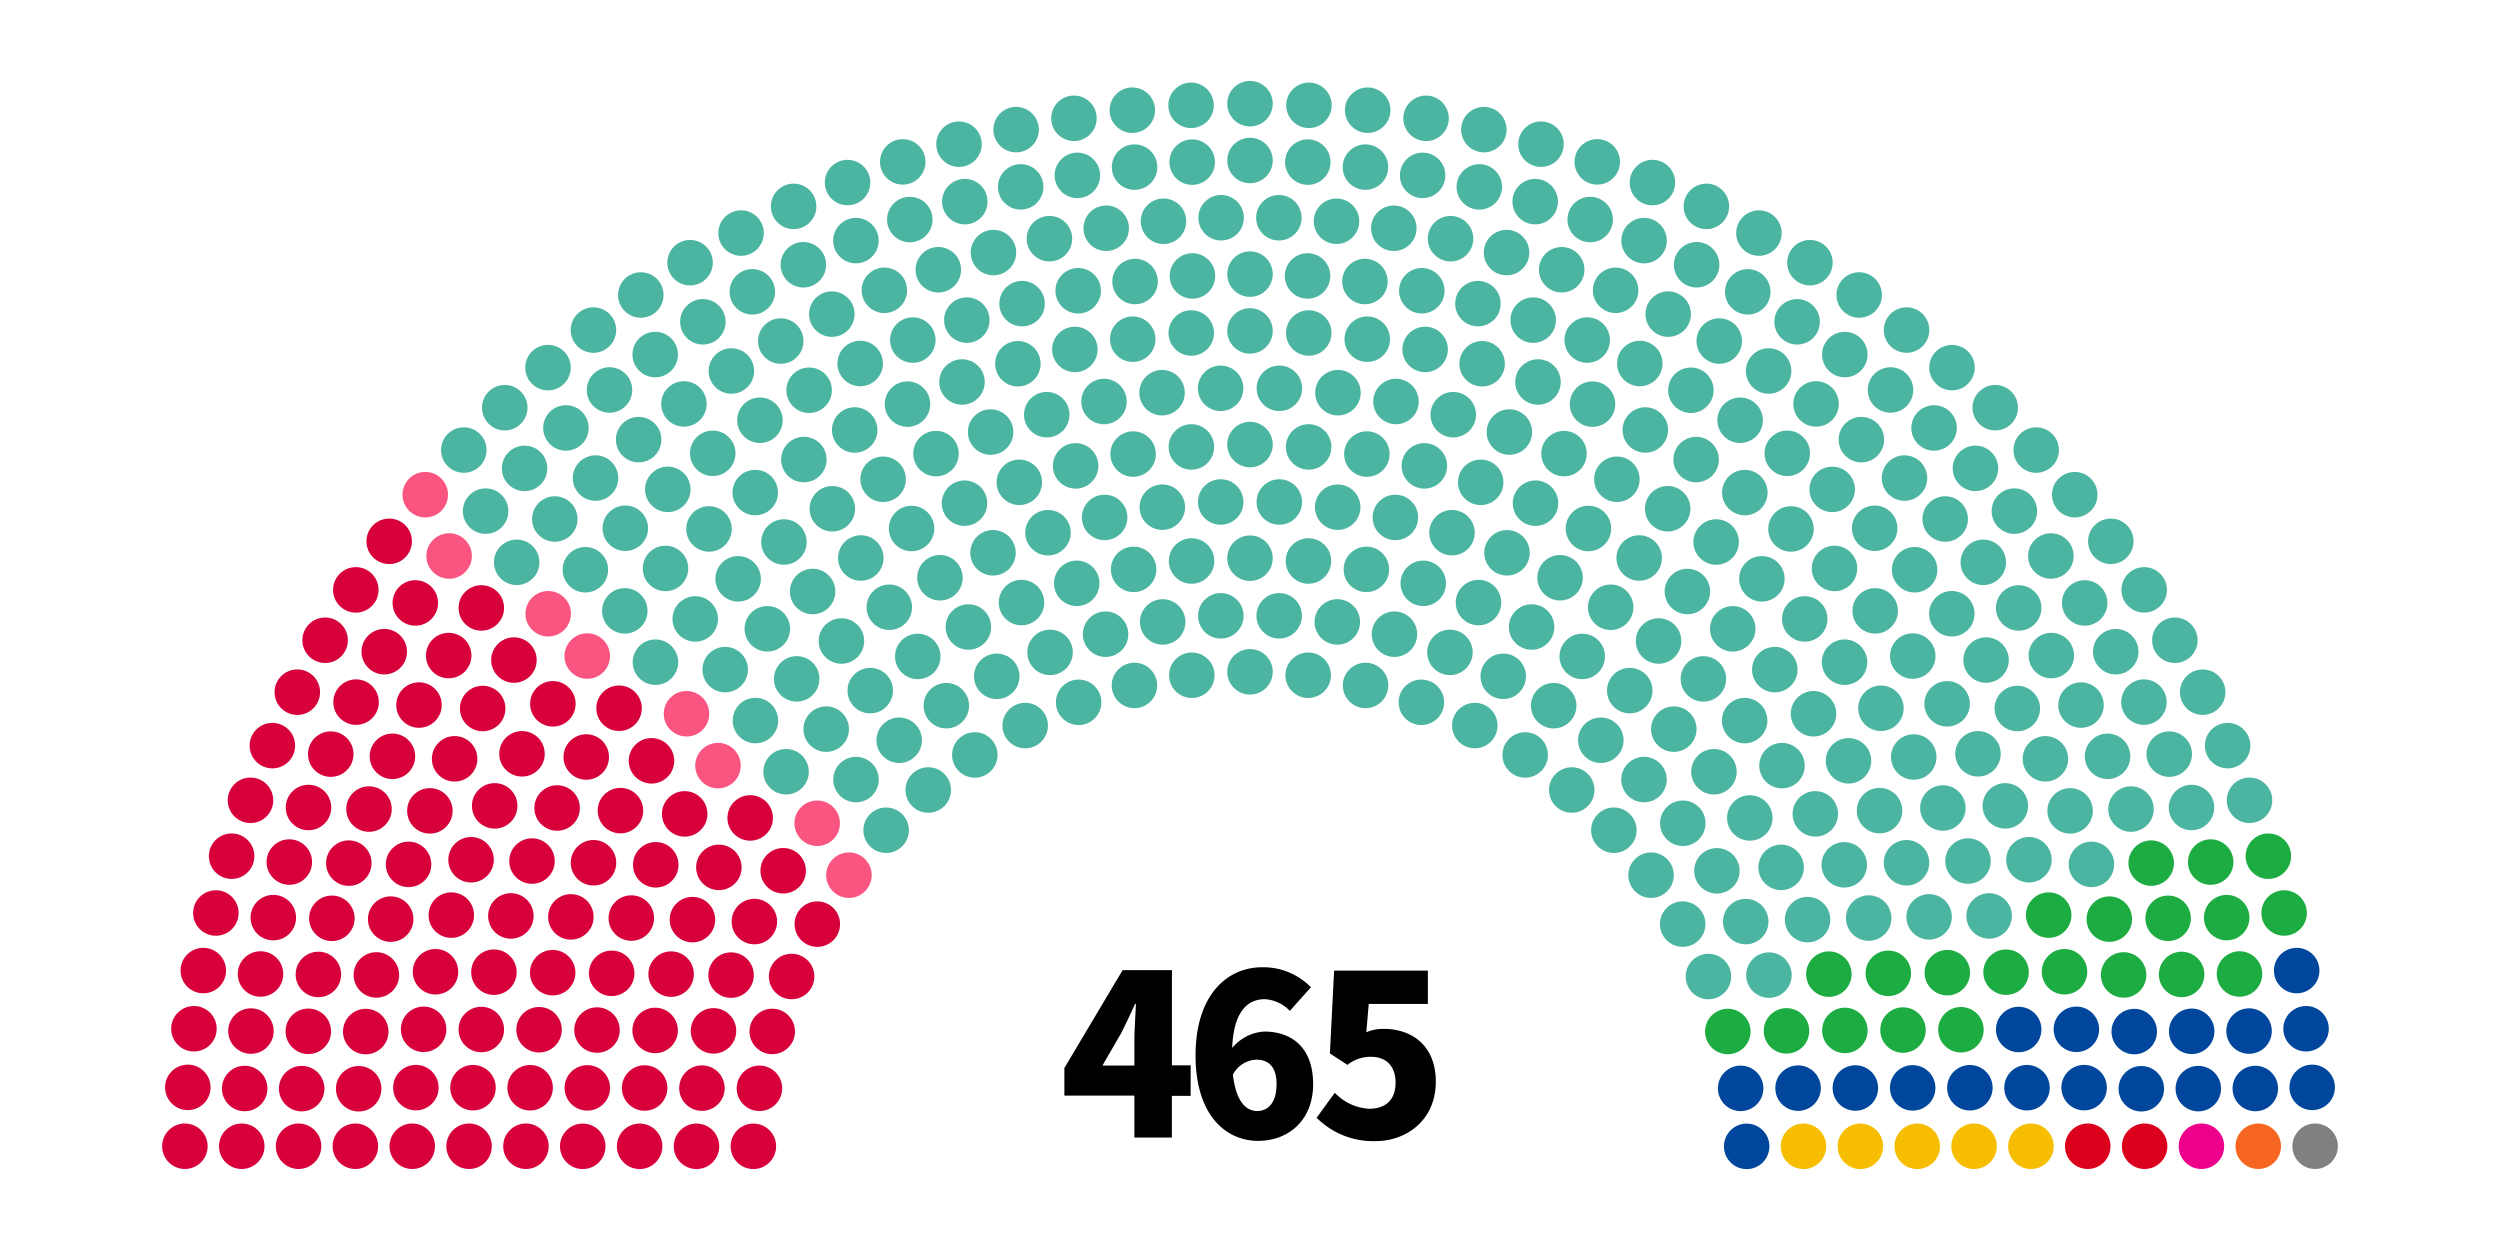 <svg id="레이어_1" data-name="레이어 1" xmlns="http://www.w3.org/2000/svg" viewBox="0 0 400 200"><defs><style>.cls-1{isolation:isolate;}.cls-2{fill:#d7003a;}.cls-3{fill:#f95580;}.cls-4{fill:#4cb5a2;}.cls-5{fill:#1dac42;}.cls-6{fill:#00469c;}.cls-7{fill:#f7bd00;}.cls-8{fill:#db001c;}.cls-9{fill:#ed008c;}.cls-10{fill:#f66620;}.cls-11{fill:gray;}</style></defs><g class="cls-1"><path d="M190.5,175.34h-3V182h-6v-6.7H170.3v-4.42l9.32-15.66h7.89v15.23h3Zm-9-4.85v-3.93c0-1.69.18-4.25.25-5.94h-.14c-.68,1.51-1.4,3.06-2.16,4.57l-3.06,5.3Z"/><path d="M206.37,161.74a6,6,0,0,0-4-1.87c-2.78,0-5,2-5.22,7.81a7.2,7.2,0,0,1,5.11-2.63c4.46,0,7.84,2.59,7.84,8.42s-4,9.07-8.81,9.07c-5,0-10-3.92-10-13.67s5.11-14.11,10.65-14.11a10.68,10.68,0,0,1,7.81,3.2Zm-2.12,11.73c0-2.95-1.44-3.92-3.21-3.92a4.39,4.39,0,0,0-3.78,2.41c.54,4.46,2.2,5.8,3.89,5.8S204.25,176.5,204.25,173.47Z"/><path d="M210.66,178.84l2.91-4a8.12,8.12,0,0,0,5.51,2.56c2.59,0,4.21-1.4,4.21-4.17s-1.62-4.14-3.92-4.14a5.9,5.9,0,0,0-3.78,1.29l-2.81-1.83.68-13.25h15v5.33H219l-.39,4.53a6.87,6.87,0,0,1,2.77-.54c4.53,0,8.35,2.67,8.35,8.46,0,6-4.54,9.5-9.68,9.5A12.77,12.77,0,0,1,210.66,178.84Z"/></g><g id="_0_Party-1" data-name="0_Party-1"><circle class="cls-2" cx="29.58" cy="183.4" r="3.64"/><circle class="cls-2" cx="38.68" cy="183.4" r="3.64"/><circle class="cls-2" cx="47.77" cy="183.4" r="3.64"/><circle class="cls-2" cx="56.86" cy="183.4" r="3.64"/><circle class="cls-2" cx="65.96" cy="183.4" r="3.64"/><circle class="cls-2" cx="75.05" cy="183.4" r="3.64"/><circle class="cls-2" cx="84.15" cy="183.4" r="3.64"/><circle class="cls-2" cx="93.24" cy="183.41" r="3.64"/><circle class="cls-2" cx="102.34" cy="183.41" r="3.64"/><circle class="cls-2" cx="111.44" cy="183.41" r="3.64"/><circle class="cls-2" cx="120.54" cy="183.41" r="3.64"/><circle class="cls-2" cx="30.05" cy="173.98" r="3.64"/><circle class="cls-2" cx="39.15" cy="174.16" r="3.64"/><circle class="cls-2" cx="48.27" cy="174.18" r="3.64"/><circle class="cls-2" cx="57.39" cy="174.2" r="3.64"/><circle class="cls-2" cx="66.54" cy="174.02" r="3.64"/><circle class="cls-2" cx="75.68" cy="174.03" r="3.64"/><circle class="cls-2" cx="84.82" cy="174.04" r="3.64"/><circle class="cls-2" cx="93.97" cy="174.06" r="3.64"/><circle class="cls-2" cx="31.03" cy="164.6" r="3.64"/><circle class="cls-2" cx="103.14" cy="174.08" r="3.64"/><circle class="cls-2" cx="40.15" cy="164.97" r="3.64"/><circle class="cls-2" cx="49.33" cy="165.01" r="3.64"/><circle class="cls-2" cx="112.31" cy="174.1" r="3.64"/><circle class="cls-2" cx="58.52" cy="165.05" r="3.64"/><circle class="cls-2" cx="121.51" cy="174.13" r="3.64"/><circle class="cls-2" cx="67.78" cy="164.69" r="3.64"/><circle class="cls-2" cx="77.01" cy="164.72" r="3.64"/><circle class="cls-2" cx="32.53" cy="155.29" r="3.64"/><circle class="cls-2" cx="86.25" cy="164.76" r="3.64"/><circle class="cls-2" cx="41.68" cy="155.84" r="3.64"/><circle class="cls-2" cx="50.94" cy="155.91" r="3.64"/><circle class="cls-2" cx="95.52" cy="164.81" r="3.64"/><circle class="cls-2" cx="60.22" cy="155.99" r="3.64"/><circle class="cls-2" cx="104.82" cy="164.87" r="3.64"/><circle class="cls-2" cx="69.68" cy="155.48" r="3.64"/><circle class="cls-2" cx="34.54" cy="146.08" r="3.64"/><circle class="cls-2" cx="43.73" cy="146.82" r="3.64"/><circle class="cls-2" cx="114.16" cy="164.94" r="3.64"/><circle class="cls-2" cx="79.03" cy="155.55" r="3.64"/><circle class="cls-2" cx="53.1" cy="146.93" r="3.64"/><circle class="cls-2" cx="88.43" cy="155.63" r="3.64"/><circle class="cls-2" cx="123.56" cy="165.03" r="3.64"/><circle class="cls-2" cx="62.51" cy="147.06" r="3.64"/><circle class="cls-2" cx="97.87" cy="155.73" r="3.64"/><circle class="cls-2" cx="37.06" cy="136.99" r="3.64"/><circle class="cls-2" cx="72.21" cy="146.42" r="3.64"/><circle class="cls-2" cx="46.29" cy="137.93" r="3.64"/><circle class="cls-2" cx="107.38" cy="155.86" r="3.64"/><circle class="cls-2" cx="55.81" cy="138.1" r="3.64"/><circle class="cls-2" cx="81.74" cy="146.55" r="3.64"/><circle class="cls-2" cx="65.37" cy="138.3" r="3.64"/><circle class="cls-2" cx="40.08" cy="128.05" r="3.64"/><circle class="cls-2" cx="91.34" cy="146.7" r="3.64"/><circle class="cls-2" cx="116.97" cy="156.02" r="3.64"/><circle class="cls-2" cx="49.36" cy="129.2" r="3.64"/><circle class="cls-2" cx="75.37" cy="137.56" r="3.64"/><circle class="cls-2" cx="101.01" cy="146.89" r="3.64"/><circle class="cls-2" cx="59.04" cy="129.45" r="3.64"/><circle class="cls-2" cx="126.66" cy="156.24" r="3.64"/><circle class="cls-2" cx="85.12" cy="137.77" r="3.64"/><circle class="cls-2" cx="43.58" cy="119.3" r="3.64"/><circle class="cls-2" cx="68.78" cy="129.74" r="3.64"/><circle class="cls-2" cx="110.79" cy="147.14" r="3.64"/><circle class="cls-2" cx="52.92" cy="120.66" r="3.64"/><circle class="cls-2" cx="94.96" cy="138.04" r="3.64"/><circle class="cls-2" cx="79.15" cy="128.94" r="3.64"/><circle class="cls-2" cx="62.79" cy="121.01" r="3.64"/><circle class="cls-2" cx="120.7" cy="147.45" r="3.64"/><circle class="cls-2" cx="47.57" cy="110.75" r="3.64"/><circle class="cls-2" cx="104.92" cy="138.37" r="3.64"/><circle class="cls-2" cx="72.74" cy="121.41" r="3.64"/><circle class="cls-2" cx="89.14" cy="129.28" r="3.64"/><circle class="cls-2" cx="56.97" cy="112.34" r="3.64"/><circle class="cls-2" cx="67.04" cy="112.81" r="3.64"/><circle class="cls-2" cx="130.77" cy="147.86" r="3.64"/><circle class="cls-2" cx="115.02" cy="138.78" r="3.64"/><circle class="cls-2" cx="99.27" cy="129.7" r="3.64"/><circle class="cls-2" cx="83.52" cy="120.61" r="3.64"/><circle class="cls-2" cx="52.02" cy="102.44" r="3.64"/><circle class="cls-2" cx="61.48" cy="104.27" r="3.64"/><circle class="cls-2" cx="77.23" cy="113.36" r="3.64"/><circle class="cls-2" cx="93.8" cy="121.12" r="3.64"/><circle class="cls-2" cx="109.55" cy="130.22" r="3.64"/><circle class="cls-2" cx="125.31" cy="139.32" r="3.64"/><circle class="cls-2" cx="71.79" cy="104.89" r="3.64"/><circle class="cls-2" cx="56.93" cy="94.38" r="3.64"/><circle class="cls-2" cx="88.46" cy="112.61" r="3.64"/><circle class="cls-2" cx="66.45" cy="96.47" r="3.64"/><circle class="cls-2" cx="104.24" cy="121.73" r="3.64"/><circle class="cls-2" cx="82.23" cy="105.61" r="3.64"/><circle class="cls-2" cx="120.03" cy="130.87" r="3.64"/><circle class="cls-2" cx="62.27" cy="86.61" r="3.64"/><circle class="cls-2" cx="77.01" cy="97.27" r="3.64"/><circle class="cls-2" cx="99.05" cy="113.32" r="3.64"/></g><g id="_1_Party-2" data-name="1_Party-2"><circle class="cls-3" cx="135.83" cy="140.03" r="3.64"/><circle class="cls-3" cx="114.88" cy="122.5" r="3.64"/><circle class="cls-3" cx="71.86" cy="88.96" r="3.64"/><circle class="cls-3" cx="93.96" cy="104.97" r="3.64"/><circle class="cls-3" cx="87.71" cy="98.2" r="3.64"/><circle class="cls-3" cx="130.75" cy="131.72" r="3.64"/><circle class="cls-3" cx="109.84" cy="114.2" r="3.64"/><circle class="cls-3" cx="68.04" cy="79.15" r="3.64"/></g><g id="_2_Party-3" data-name="2_Party-3"><circle class="cls-4" cx="82.67" cy="89.97" r="3.64"/><circle class="cls-4" cx="104.87" cy="105.95" r="3.64"/><circle class="cls-4" cx="125.77" cy="123.48" r="3.64"/><circle class="cls-4" cx="77.7" cy="81.78" r="3.64"/><circle class="cls-4" cx="99.97" cy="97.74" r="3.64"/><circle class="cls-4" cx="93.66" cy="91.16" r="3.64"/><circle class="cls-4" cx="120.87" cy="115.29" r="3.64"/><circle class="cls-4" cx="74.21" cy="72.01" r="3.64"/><circle class="cls-4" cx="141.78" cy="132.84" r="3.64"/><circle class="cls-4" cx="88.77" cy="83.04" r="3.64"/><circle class="cls-4" cx="116.03" cy="107.14" r="3.64"/><circle class="cls-4" cx="83.93" cy="74.94" r="3.64"/><circle class="cls-4" cx="136.96" cy="124.73" r="3.64"/><circle class="cls-4" cx="111.24" cy="99.03" r="3.64"/><circle class="cls-4" cx="80.76" cy="65.23" r="3.64"/><circle class="cls-4" cx="100.05" cy="84.52" r="3.64"/><circle class="cls-4" cx="106.48" cy="90.95" r="3.64"/><circle class="cls-4" cx="132.19" cy="116.66" r="3.64"/><circle class="cls-4" cx="95.28" cy="76.49" r="3.64"/><circle class="cls-4" cx="127.47" cy="108.62" r="3.64"/><circle class="cls-4" cx="90.55" cy="68.47" r="3.64"/><circle class="cls-4" cx="122.77" cy="100.61" r="3.64"/><circle class="cls-4" cx="87.68" cy="58.82" r="3.64"/><circle class="cls-4" cx="118.1" cy="92.61" r="3.64"/><circle class="cls-4" cx="106.85" cy="78.3" r="3.64"/><circle class="cls-4" cx="148.52" cy="126.4" r="3.64"/><circle class="cls-4" cx="113.44" cy="84.63" r="3.64"/><circle class="cls-4" cx="102.18" cy="70.34" r="3.64"/><circle class="cls-4" cx="97.52" cy="62.4" r="3.64"/><circle class="cls-4" cx="143.87" cy="118.44" r="3.64"/><circle class="cls-4" cx="139.24" cy="110.5" r="3.64"/><circle class="cls-4" cx="94.95" cy="52.81" r="3.64"/><circle class="cls-4" cx="134.63" cy="102.56" r="3.64"/><circle class="cls-4" cx="130.02" cy="94.64" r="3.64"/><circle class="cls-4" cx="114.04" cy="72.53" r="3.64"/><circle class="cls-4" cx="125.43" cy="86.72" r="3.64"/><circle class="cls-4" cx="109.43" cy="64.63" r="3.64"/><circle class="cls-4" cx="120.84" cy="78.81" r="3.64"/><circle class="cls-4" cx="104.83" cy="56.73" r="3.64"/><circle class="cls-4" cx="102.53" cy="47.2" r="3.64"/><circle class="cls-4" cx="155.97" cy="120.79" r="3.64"/><circle class="cls-4" cx="151.41" cy="112.91" r="3.64"/><circle class="cls-4" cx="121.59" cy="67.24" r="3.64"/><circle class="cls-4" cx="117.02" cy="59.36" r="3.64"/><circle class="cls-4" cx="146.84" cy="105.03" r="3.64"/><circle class="cls-4" cx="112.46" cy="51.49" r="3.64"/><circle class="cls-4" cx="142.29" cy="97.16" r="3.64"/><circle class="cls-4" cx="137.73" cy="89.28" r="3.64"/><circle class="cls-4" cx="133.17" cy="81.4" r="3.64"/><circle class="cls-4" cx="128.62" cy="73.53" r="3.64"/><circle class="cls-4" cx="110.41" cy="42.03" r="3.64"/><circle class="cls-4" cx="120.37" cy="46.69" r="3.64"/><circle class="cls-4" cx="124.92" cy="54.57" r="3.64"/><circle class="cls-4" cx="129.46" cy="62.44" r="3.64"/><circle class="cls-4" cx="118.57" cy="37.29" r="3.64"/><circle class="cls-4" cx="136.75" cy="68.8" r="3.64"/><circle class="cls-4" cx="141.3" cy="76.68" r="3.64"/><circle class="cls-4" cx="145.85" cy="84.56" r="3.64"/><circle class="cls-4" cx="150.39" cy="92.44" r="3.64"/><circle class="cls-4" cx="154.94" cy="100.32" r="3.64"/><circle class="cls-4" cx="159.48" cy="108.21" r="3.64"/><circle class="cls-4" cx="164.03" cy="116.09" r="3.64"/><circle class="cls-4" cx="128.54" cy="42.36" r="3.64"/><circle class="cls-4" cx="133.09" cy="50.26" r="3.64"/><circle class="cls-4" cx="137.63" cy="58.16" r="3.64"/><circle class="cls-4" cx="126.98" cy="33.02" r="3.64"/><circle class="cls-4" cx="145.2" cy="64.66" r="3.64"/><circle class="cls-4" cx="149.76" cy="72.58" r="3.64"/><circle class="cls-4" cx="154.32" cy="80.51" r="3.64"/><circle class="cls-4" cx="136.95" cy="38.5" r="3.64"/><circle class="cls-4" cx="158.88" cy="88.45" r="3.64"/><circle class="cls-4" cx="141.5" cy="46.45" r="3.64"/><circle class="cls-4" cx="135.61" cy="29.21" r="3.64"/><circle class="cls-4" cx="146.05" cy="54.41" r="3.64"/><circle class="cls-4" cx="163.44" cy="96.41" r="3.64"/><circle class="cls-4" cx="168.01" cy="104.38" r="3.64"/><circle class="cls-4" cx="172.58" cy="112.37" r="3.64"/><circle class="cls-4" cx="153.92" cy="61.12" r="3.64"/><circle class="cls-4" cx="145.57" cy="35.13" r="3.64"/><circle class="cls-4" cx="158.5" cy="69.13" r="3.64"/><circle class="cls-4" cx="150.13" cy="43.16" r="3.64"/><circle class="cls-4" cx="144.44" cy="25.9" r="3.64"/><circle class="cls-4" cx="163.09" cy="77.17" r="3.64"/><circle class="cls-4" cx="154.69" cy="51.22" r="3.64"/><circle class="cls-4" cx="167.68" cy="85.23" r="3.64"/><circle class="cls-4" cx="172.28" cy="93.33" r="3.64"/><circle class="cls-4" cx="154.37" cy="32.26" r="3.64"/><circle class="cls-4" cx="162.86" cy="58.2" r="3.64"/><circle class="cls-4" cx="153.44" cy="23.07" r="3.64"/><circle class="cls-4" cx="158.95" cy="40.41" r="3.64"/><circle class="cls-4" cx="176.89" cy="101.47" r="3.64"/><circle class="cls-4" cx="167.48" cy="66.35" r="3.64"/><circle class="cls-4" cx="163.53" cy="48.58" r="3.64"/><circle class="cls-4" cx="172.1" cy="74.54" r="3.64"/><circle class="cls-4" cx="181.51" cy="109.67" r="3.64"/><circle class="cls-4" cx="163.31" cy="29.9" r="3.64"/><circle class="cls-4" cx="162.58" cy="20.74" r="3.64"/><circle class="cls-4" cx="176.74" cy="82.79" r="3.64"/><circle class="cls-4" cx="167.91" cy="38.19" r="3.64"/><circle class="cls-4" cx="171.98" cy="55.91" r="3.64"/><circle class="cls-4" cx="172.51" cy="46.52" r="3.64"/><circle class="cls-4" cx="181.38" cy="91.1" r="3.64"/><circle class="cls-4" cx="176.64" cy="64.24" r="3.64"/><circle class="cls-4" cx="172.38" cy="28.06" r="3.64"/><circle class="cls-4" cx="171.83" cy="18.93" r="3.64"/><circle class="cls-4" cx="181.3" cy="72.65" r="3.64"/><circle class="cls-4" cx="186.03" cy="99.51" r="3.64"/><circle class="cls-4" cx="176.99" cy="36.52" r="3.64"/><circle class="cls-4" cx="181.24" cy="54.27" r="3.64"/><circle class="cls-4" cx="185.97" cy="81.15" r="3.64"/><circle class="cls-4" cx="181.61" cy="45.04" r="3.64"/><circle class="cls-4" cx="190.69" cy="108.04" r="3.64"/><circle class="cls-4" cx="181.53" cy="26.74" r="3.64"/><circle class="cls-4" cx="185.93" cy="62.83" r="3.64"/><circle class="cls-4" cx="181.17" cy="17.63" r="3.64"/><circle class="cls-4" cx="190.65" cy="89.76" r="3.64"/><circle class="cls-4" cx="186.16" cy="35.4" r="3.64"/><circle class="cls-4" cx="190.62" cy="71.51" r="3.64"/><circle class="cls-4" cx="190.6" cy="53.28" r="3.64"/><circle class="cls-4" cx="190.79" cy="44.15" r="3.64"/><circle class="cls-4" cx="190.75" cy="25.94" r="3.64"/><circle class="cls-4" cx="190.57" cy="16.85" r="3.64"/><circle class="cls-4" cx="195.33" cy="98.53" r="3.64"/><circle class="cls-4" cx="195.31" cy="80.32" r="3.64"/><circle class="cls-4" cx="195.3" cy="62.13" r="3.64"/><circle class="cls-4" cx="195.38" cy="34.84" r="3.64"/><circle class="cls-4" cx="200" cy="16.59" r="3.64"/><circle class="cls-4" cx="200" cy="25.68" r="3.64"/><circle class="cls-4" cx="200" cy="43.86" r="3.64"/><circle class="cls-4" cx="200" cy="52.95" r="3.64"/><circle class="cls-4" cx="200" cy="71.13" r="3.64"/><circle class="cls-4" cx="200" cy="89.31" r="3.64"/><circle class="cls-4" cx="200" cy="107.49" r="3.64"/><circle class="cls-4" cx="204.62" cy="34.84" r="3.64"/><circle class="cls-4" cx="204.7" cy="62.13" r="3.64"/><circle class="cls-4" cx="204.69" cy="80.32" r="3.64"/><circle class="cls-4" cx="204.67" cy="98.53" r="3.64"/><circle class="cls-4" cx="209.43" cy="16.85" r="3.64"/><circle class="cls-4" cx="209.25" cy="25.94" r="3.64"/><circle class="cls-4" cx="209.21" cy="44.15" r="3.64"/><circle class="cls-4" cx="209.4" cy="53.28" r="3.64"/><circle class="cls-4" cx="209.38" cy="71.51" r="3.64"/><circle class="cls-4" cx="213.84" cy="35.4" r="3.64"/><circle class="cls-4" cx="209.35" cy="89.76" r="3.64"/><circle class="cls-4" cx="218.83" cy="17.63" r="3.64"/><circle class="cls-4" cx="214.07" cy="62.83" r="3.64"/><circle class="cls-4" cx="218.47" cy="26.74" r="3.64"/><circle class="cls-4" cx="209.31" cy="108.04" r="3.64"/><circle class="cls-4" cx="218.39" cy="45.04" r="3.64"/><circle class="cls-4" cx="214.03" cy="81.15" r="3.64"/><circle class="cls-4" cx="218.76" cy="54.27" r="3.64"/><circle class="cls-4" cx="223.01" cy="36.52" r="3.64"/><circle class="cls-4" cx="213.97" cy="99.51" r="3.64"/><circle class="cls-4" cx="218.7" cy="72.65" r="3.64"/><circle class="cls-4" cx="228.17" cy="18.93" r="3.64"/><circle class="cls-4" cx="227.62" cy="28.06" r="3.64"/><circle class="cls-4" cx="223.36" cy="64.24" r="3.64"/><circle class="cls-4" cx="218.62" cy="91.1" r="3.64"/><circle class="cls-4" cx="227.49" cy="46.52" r="3.64"/><circle class="cls-4" cx="228.02" cy="55.91" r="3.64"/><circle class="cls-4" cx="232.09" cy="38.19" r="3.64"/><circle class="cls-4" cx="223.26" cy="82.79" r="3.64"/><circle class="cls-4" cx="237.42" cy="20.74" r="3.64"/><circle class="cls-4" cx="236.69" cy="29.9" r="3.64"/><circle class="cls-4" cx="218.49" cy="109.67" r="3.64"/><circle class="cls-4" cx="227.9" cy="74.54" r="3.64"/><circle class="cls-4" cx="236.47" cy="48.58" r="3.64"/><circle class="cls-4" cx="232.52" cy="66.35" r="3.64"/><circle class="cls-4" cx="223.11" cy="101.47" r="3.64"/><circle class="cls-4" cx="241.05" cy="40.41" r="3.64"/><circle class="cls-4" cx="246.56" cy="23.07" r="3.64"/><circle class="cls-4" cx="237.14" cy="58.2" r="3.64"/><circle class="cls-4" cx="245.63" cy="32.26" r="3.64"/><circle class="cls-4" cx="227.72" cy="93.33" r="3.64"/><circle class="cls-4" cx="232.32" cy="85.23" r="3.64"/><circle class="cls-4" cx="245.31" cy="51.22" r="3.64"/><circle class="cls-4" cx="236.91" cy="77.17" r="3.64"/><circle class="cls-4" cx="255.56" cy="25.9" r="3.64"/><circle class="cls-4" cx="249.87" cy="43.16" r="3.64"/><circle class="cls-4" cx="241.5" cy="69.13" r="3.64"/><circle class="cls-4" cx="254.43" cy="35.13" r="3.64"/><circle class="cls-4" cx="246.08" cy="61.12" r="3.64"/><circle class="cls-4" cx="227.42" cy="112.37" r="3.64"/><circle class="cls-4" cx="231.99" cy="104.38" r="3.64"/><circle class="cls-4" cx="236.56" cy="96.41" r="3.64"/><circle class="cls-4" cx="253.95" cy="54.41" r="3.64"/><circle class="cls-4" cx="264.39" cy="29.21" r="3.64"/><circle class="cls-4" cx="258.5" cy="46.45" r="3.64"/><circle class="cls-4" cx="241.12" cy="88.45" r="3.64"/><circle class="cls-4" cx="263.05" cy="38.5" r="3.64"/><circle class="cls-4" cx="245.68" cy="80.51" r="3.64"/><circle class="cls-4" cx="250.24" cy="72.58" r="3.64"/><circle class="cls-4" cx="254.8" cy="64.66" r="3.64"/><circle class="cls-4" cx="273.02" cy="33.02" r="3.64"/><circle class="cls-4" cx="262.37" cy="58.16" r="3.64"/><circle class="cls-4" cx="266.91" cy="50.26" r="3.64"/><circle class="cls-4" cx="271.46" cy="42.36" r="3.64"/><circle class="cls-4" cx="235.97" cy="116.09" r="3.64"/><circle class="cls-4" cx="240.52" cy="108.21" r="3.64"/><circle class="cls-4" cx="245.06" cy="100.32" r="3.64"/><circle class="cls-4" cx="249.61" cy="92.44" r="3.64"/><circle class="cls-4" cx="254.15" cy="84.56" r="3.64"/><circle class="cls-4" cx="258.7" cy="76.68" r="3.64"/><circle class="cls-4" cx="263.25" cy="68.8" r="3.64"/><circle class="cls-4" cx="281.43" cy="37.29" r="3.64"/><circle class="cls-4" cx="270.54" cy="62.44" r="3.64"/><circle class="cls-4" cx="275.08" cy="54.57" r="3.64"/><circle class="cls-4" cx="279.63" cy="46.69" r="3.64" transform="translate(188.75 315.23) rotate(-80.78)"/><circle class="cls-4" cx="289.59" cy="42.03" r="3.64"/><circle class="cls-4" cx="271.38" cy="73.53" r="3.64"/><circle class="cls-4" cx="266.83" cy="81.4" r="3.64"/><circle class="cls-4" cx="262.27" cy="89.28" r="3.64"/><circle class="cls-4" cx="257.71" cy="97.16" r="3.64"/><circle class="cls-4" cx="287.54" cy="51.49" r="3.64"/><circle class="cls-4" cx="253.16" cy="105.03" r="3.64"/><circle class="cls-4" cx="282.98" cy="59.36" r="3.64"/><circle class="cls-4" cx="278.41" cy="67.24" r="3.64" transform="translate(167.44 331.28) rotate(-80.78)"/><circle class="cls-4" cx="248.59" cy="112.91" r="3.64"/><circle class="cls-4" cx="244.03" cy="120.79" r="3.64"/><circle class="cls-4" cx="297.47" cy="47.2" r="3.64"/><circle class="cls-4" cx="295.17" cy="56.73" r="3.64"/><circle class="cls-4" cx="279.16" cy="78.81" r="3.64" transform="translate(156.65 341.74) rotate(-80.78)"/><circle class="cls-4" cx="290.57" cy="64.63" r="3.64"/><circle class="cls-4" cx="274.57" cy="86.72" r="3.64" transform="translate(144.99 343.85) rotate(-80.78)"/><circle class="cls-4" cx="285.96" cy="72.53" r="3.64"/><circle class="cls-4" cx="269.98" cy="94.64" r="3.64"/><circle class="cls-4" cx="265.37" cy="102.56" r="3.64"/><circle class="cls-4" cx="305.05" cy="52.81" r="3.64"/><circle class="cls-4" cx="260.76" cy="110.5" r="3.64"/><circle class="cls-4" cx="256.13" cy="118.44" r="3.64"/><circle class="cls-4" cx="302.48" cy="62.4" r="3.64"/><circle class="cls-4" cx="297.82" cy="70.34" r="3.64"/><circle class="cls-4" cx="286.56" cy="84.63" r="3.64"/><circle class="cls-4" cx="251.48" cy="126.4" r="3.64"/><circle class="cls-4" cx="293.15" cy="78.3" r="3.64"/><circle class="cls-4" cx="281.9" cy="92.61" r="3.64"/><circle class="cls-4" cx="312.32" cy="58.82" r="3.64"/><circle class="cls-4" cx="277.23" cy="100.61" r="3.64" transform="translate(133.51 358.14) rotate(-80.78)"/><circle class="cls-4" cx="309.45" cy="68.47" r="3.64"/><circle class="cls-4" cx="272.53" cy="108.62" r="3.64" transform="translate(121.66 360.23) rotate(-80.78)"/><circle class="cls-4" cx="304.72" cy="76.49" r="3.64"/><circle class="cls-4" cx="267.81" cy="116.66" r="3.64"/><circle class="cls-4" cx="293.52" cy="90.95" r="3.64"/><circle class="cls-4" cx="299.95" cy="84.52" r="3.64"/><circle class="cls-4" cx="319.24" cy="65.23" r="3.64"/><circle class="cls-4" cx="288.76" cy="99.03" r="3.64"/><circle class="cls-4" cx="263.04" cy="124.73" r="3.64"/><circle class="cls-4" cx="316.07" cy="74.94" r="3.64"/><circle class="cls-4" cx="283.97" cy="107.14" r="3.64"/><circle class="cls-4" cx="311.23" cy="83.04" r="3.64"/><circle class="cls-4" cx="258.22" cy="132.84" r="3.64"/><circle class="cls-4" cx="325.79" cy="72.01" r="3.64"/><circle class="cls-4" cx="279.13" cy="115.29" r="3.64" transform="translate(120.62 372.35) rotate(-80.78)"/><circle class="cls-4" cx="306.34" cy="91.16" r="3.64"/><circle class="cls-4" cx="300.03" cy="97.74" r="3.64"/><circle class="cls-4" cx="322.3" cy="81.78" r="3.64"/><circle class="cls-4" cx="274.23" cy="123.48" r="3.64"/><circle class="cls-4" cx="295.13" cy="105.95" r="3.64"/><circle class="cls-4" cx="317.33" cy="89.97" r="3.64"/><circle class="cls-4" cx="331.96" cy="79.15" r="3.64"/><circle class="cls-4" cx="290.16" cy="114.2" r="3.64"/><circle class="cls-4" cx="269.25" cy="131.72" r="3.64"/><circle class="cls-4" cx="312.29" cy="98.2" r="3.64"/><circle class="cls-4" cx="306.04" cy="104.97" r="3.64"/><circle class="cls-4" cx="328.14" cy="88.96" r="3.64"/><circle class="cls-4" cx="285.12" cy="122.5" r="3.64"/><circle class="cls-4" cx="264.17" cy="140.03" r="3.64"/><circle class="cls-4" cx="300.95" cy="113.32" r="3.64"/><circle class="cls-4" cx="322.99" cy="97.27" r="3.64"/><circle class="cls-4" cx="337.73" cy="86.61" r="3.64"/><circle class="cls-4" cx="279.97" cy="130.87" r="3.64"/><circle class="cls-4" cx="317.77" cy="105.61" r="3.64"/><circle class="cls-4" cx="295.76" cy="121.73" r="3.64"/><circle class="cls-4" cx="333.55" cy="96.47" r="3.64"/><circle class="cls-4" cx="311.54" cy="112.61" r="3.64"/><circle class="cls-4" cx="343.07" cy="94.38" r="3.64"/><circle class="cls-4" cx="328.21" cy="104.89" r="3.64"/><circle class="cls-4" cx="274.69" cy="139.32" r="3.64" transform="translate(93.17 388.15) rotate(-80.78)"/><circle class="cls-4" cx="290.45" cy="130.22" r="3.64"/><circle class="cls-4" cx="306.2" cy="121.12" r="3.64"/><circle class="cls-4" cx="322.77" cy="113.36" r="3.64"/><circle class="cls-4" cx="338.52" cy="104.27" r="3.64"/><circle class="cls-4" cx="347.98" cy="102.44" r="3.64"/><circle class="cls-4" cx="316.48" cy="120.61" r="3.64"/><circle class="cls-4" cx="300.73" cy="129.7" r="3.64"/><circle class="cls-4" cx="284.98" cy="138.78" r="3.64"/><circle class="cls-4" cx="269.23" cy="147.86" r="3.64"/><circle class="cls-4" cx="332.96" cy="112.81" r="3.64"/><circle class="cls-4" cx="343.03" cy="112.34" r="3.64"/><circle class="cls-4" cx="310.86" cy="129.28" r="3.64"/><circle class="cls-4" cx="327.26" cy="121.41" r="3.64"/><circle class="cls-4" cx="295.08" cy="138.37" r="3.64"/><circle class="cls-4" cx="352.43" cy="110.75" r="3.64"/><circle class="cls-4" cx="279.3" cy="147.45" r="3.64" transform="translate(89.02 399.52) rotate(-80.78)"/><circle class="cls-4" cx="337.21" cy="121.01" r="3.64"/><circle class="cls-4" cx="320.85" cy="128.94" r="3.64"/><circle class="cls-4" cx="305.04" cy="138.04" r="3.64"/><circle class="cls-4" cx="347.08" cy="120.66" r="3.64"/><circle class="cls-4" cx="289.21" cy="147.14" r="3.64"/><circle class="cls-4" cx="331.22" cy="129.74" r="3.64"/><circle class="cls-4" cx="356.42" cy="119.3" r="3.64"/><circle class="cls-4" cx="314.88" cy="137.77" r="3.64"/><circle class="cls-4" cx="273.34" cy="156.24" r="3.64" transform="translate(75.33 401.02) rotate(-80.78)"/><circle class="cls-4" cx="340.96" cy="129.45" r="3.64"/><circle class="cls-4" cx="298.99" cy="146.89" r="3.64"/><circle class="cls-4" cx="324.63" cy="137.56" r="3.64"/><circle class="cls-4" cx="350.64" cy="129.2" r="3.64"/><circle class="cls-4" cx="283.03" cy="156.02" r="3.64"/><circle class="cls-4" cx="308.66" cy="146.7" r="3.64"/><circle class="cls-4" cx="359.92" cy="128.05" r="3.64"/><circle class="cls-4" cx="334.63" cy="138.3" r="3.64"/><circle class="cls-4" cx="318.26" cy="146.55" r="3.64"/></g><g id="_3_Party-4" data-name="3_Party-4"><circle class="cls-5" cx="344.19" cy="138.1" r="3.64"/><circle class="cls-5" cx="292.62" cy="155.86" r="3.64"/><circle class="cls-5" cx="353.71" cy="137.93" r="3.64"/><circle class="cls-5" cx="327.79" cy="146.42" r="3.64"/><circle class="cls-5" cx="362.94" cy="136.99" r="3.64"/><circle class="cls-5" cx="302.13" cy="155.73" r="3.64"/><circle class="cls-5" cx="337.49" cy="147.06" r="3.64"/><circle class="cls-5" cx="276.44" cy="165.03" r="3.64" transform="translate(69.26 411.47) rotate(-80.78)"/><circle class="cls-5" cx="311.57" cy="155.63" r="3.64"/><circle class="cls-5" cx="346.9" cy="146.93" r="3.64"/><circle class="cls-5" cx="320.97" cy="155.55" r="3.64"/><circle class="cls-5" cx="285.84" cy="164.94" r="3.64"/><circle class="cls-5" cx="356.27" cy="146.82" r="3.64"/><circle class="cls-5" cx="365.46" cy="146.08" r="3.64"/><circle class="cls-5" cx="330.32" cy="155.48" r="3.64"/><circle class="cls-5" cx="295.18" cy="164.87" r="3.64"/><circle class="cls-5" cx="339.78" cy="155.99" r="3.64"/><circle class="cls-5" cx="304.48" cy="164.81" r="3.64"/><circle class="cls-5" cx="349.06" cy="155.91" r="3.64"/><circle class="cls-5" cx="358.32" cy="155.84" r="3.64"/><circle class="cls-5" cx="313.75" cy="164.76" r="3.64"/></g><g id="_4_Party-5" data-name="4_Party-5"><circle class="cls-6" cx="367.47" cy="155.29" r="3.64"/><circle class="cls-6" cx="322.99" cy="164.72" r="3.64"/><circle class="cls-6" cx="332.22" cy="164.69" r="3.64"/><circle class="cls-6" cx="278.49" cy="174.13" r="3.64" transform="translate(62 421.13) rotate(-80.78)"/><circle class="cls-6" cx="341.48" cy="165.05" r="3.64"/><circle class="cls-6" cx="287.69" cy="174.1" r="3.64"/><circle class="cls-6" cx="350.67" cy="165.01" r="3.64"/><circle class="cls-6" cx="359.85" cy="164.97" r="3.64"/><circle class="cls-6" cx="296.86" cy="174.08" r="3.64"/><circle class="cls-6" cx="368.97" cy="164.6" r="3.64"/><circle class="cls-6" cx="306.03" cy="174.06" r="3.64"/><circle class="cls-6" cx="315.18" cy="174.04" r="3.64"/><circle class="cls-6" cx="324.32" cy="174.03" r="3.64"/><circle class="cls-6" cx="333.46" cy="174.02" r="3.64"/><circle class="cls-6" cx="342.61" cy="174.2" r="3.64"/><circle class="cls-6" cx="351.73" cy="174.18" r="3.64"/><circle class="cls-6" cx="360.85" cy="174.16" r="3.64"/><circle class="cls-6" cx="369.95" cy="173.98" r="3.64"/><circle class="cls-6" cx="279.46" cy="183.41" r="3.64" transform="translate(53.65 429.88) rotate(-80.78)"/></g><g id="_5_Party-6" data-name="5_Party-6"><circle class="cls-7" cx="288.56" cy="183.41" r="3.64"/><circle class="cls-7" cx="297.66" cy="183.41" r="3.64"/><circle class="cls-7" cx="306.76" cy="183.41" r="3.64"/><circle class="cls-7" cx="315.85" cy="183.4" r="3.64"/><circle class="cls-7" cx="324.95" cy="183.4" r="3.64"/></g><g id="_6_Party-7" data-name="6_Party-7"><circle class="cls-8" cx="334.04" cy="183.4" r="3.64"/><circle class="cls-8" cx="343.14" cy="183.4" r="3.64"/></g><g id="_7_Party-8" data-name="7_Party-8"><circle class="cls-9" cx="352.23" cy="183.4" r="3.64"/></g><g id="_8_Party-9" data-name="8_Party-9"><circle class="cls-10" cx="361.32" cy="183.4" r="3.64"/></g><g id="_9_Party-10" data-name="9_Party-10"><circle class="cls-11" cx="370.42" cy="183.4" r="3.64"/></g></svg>